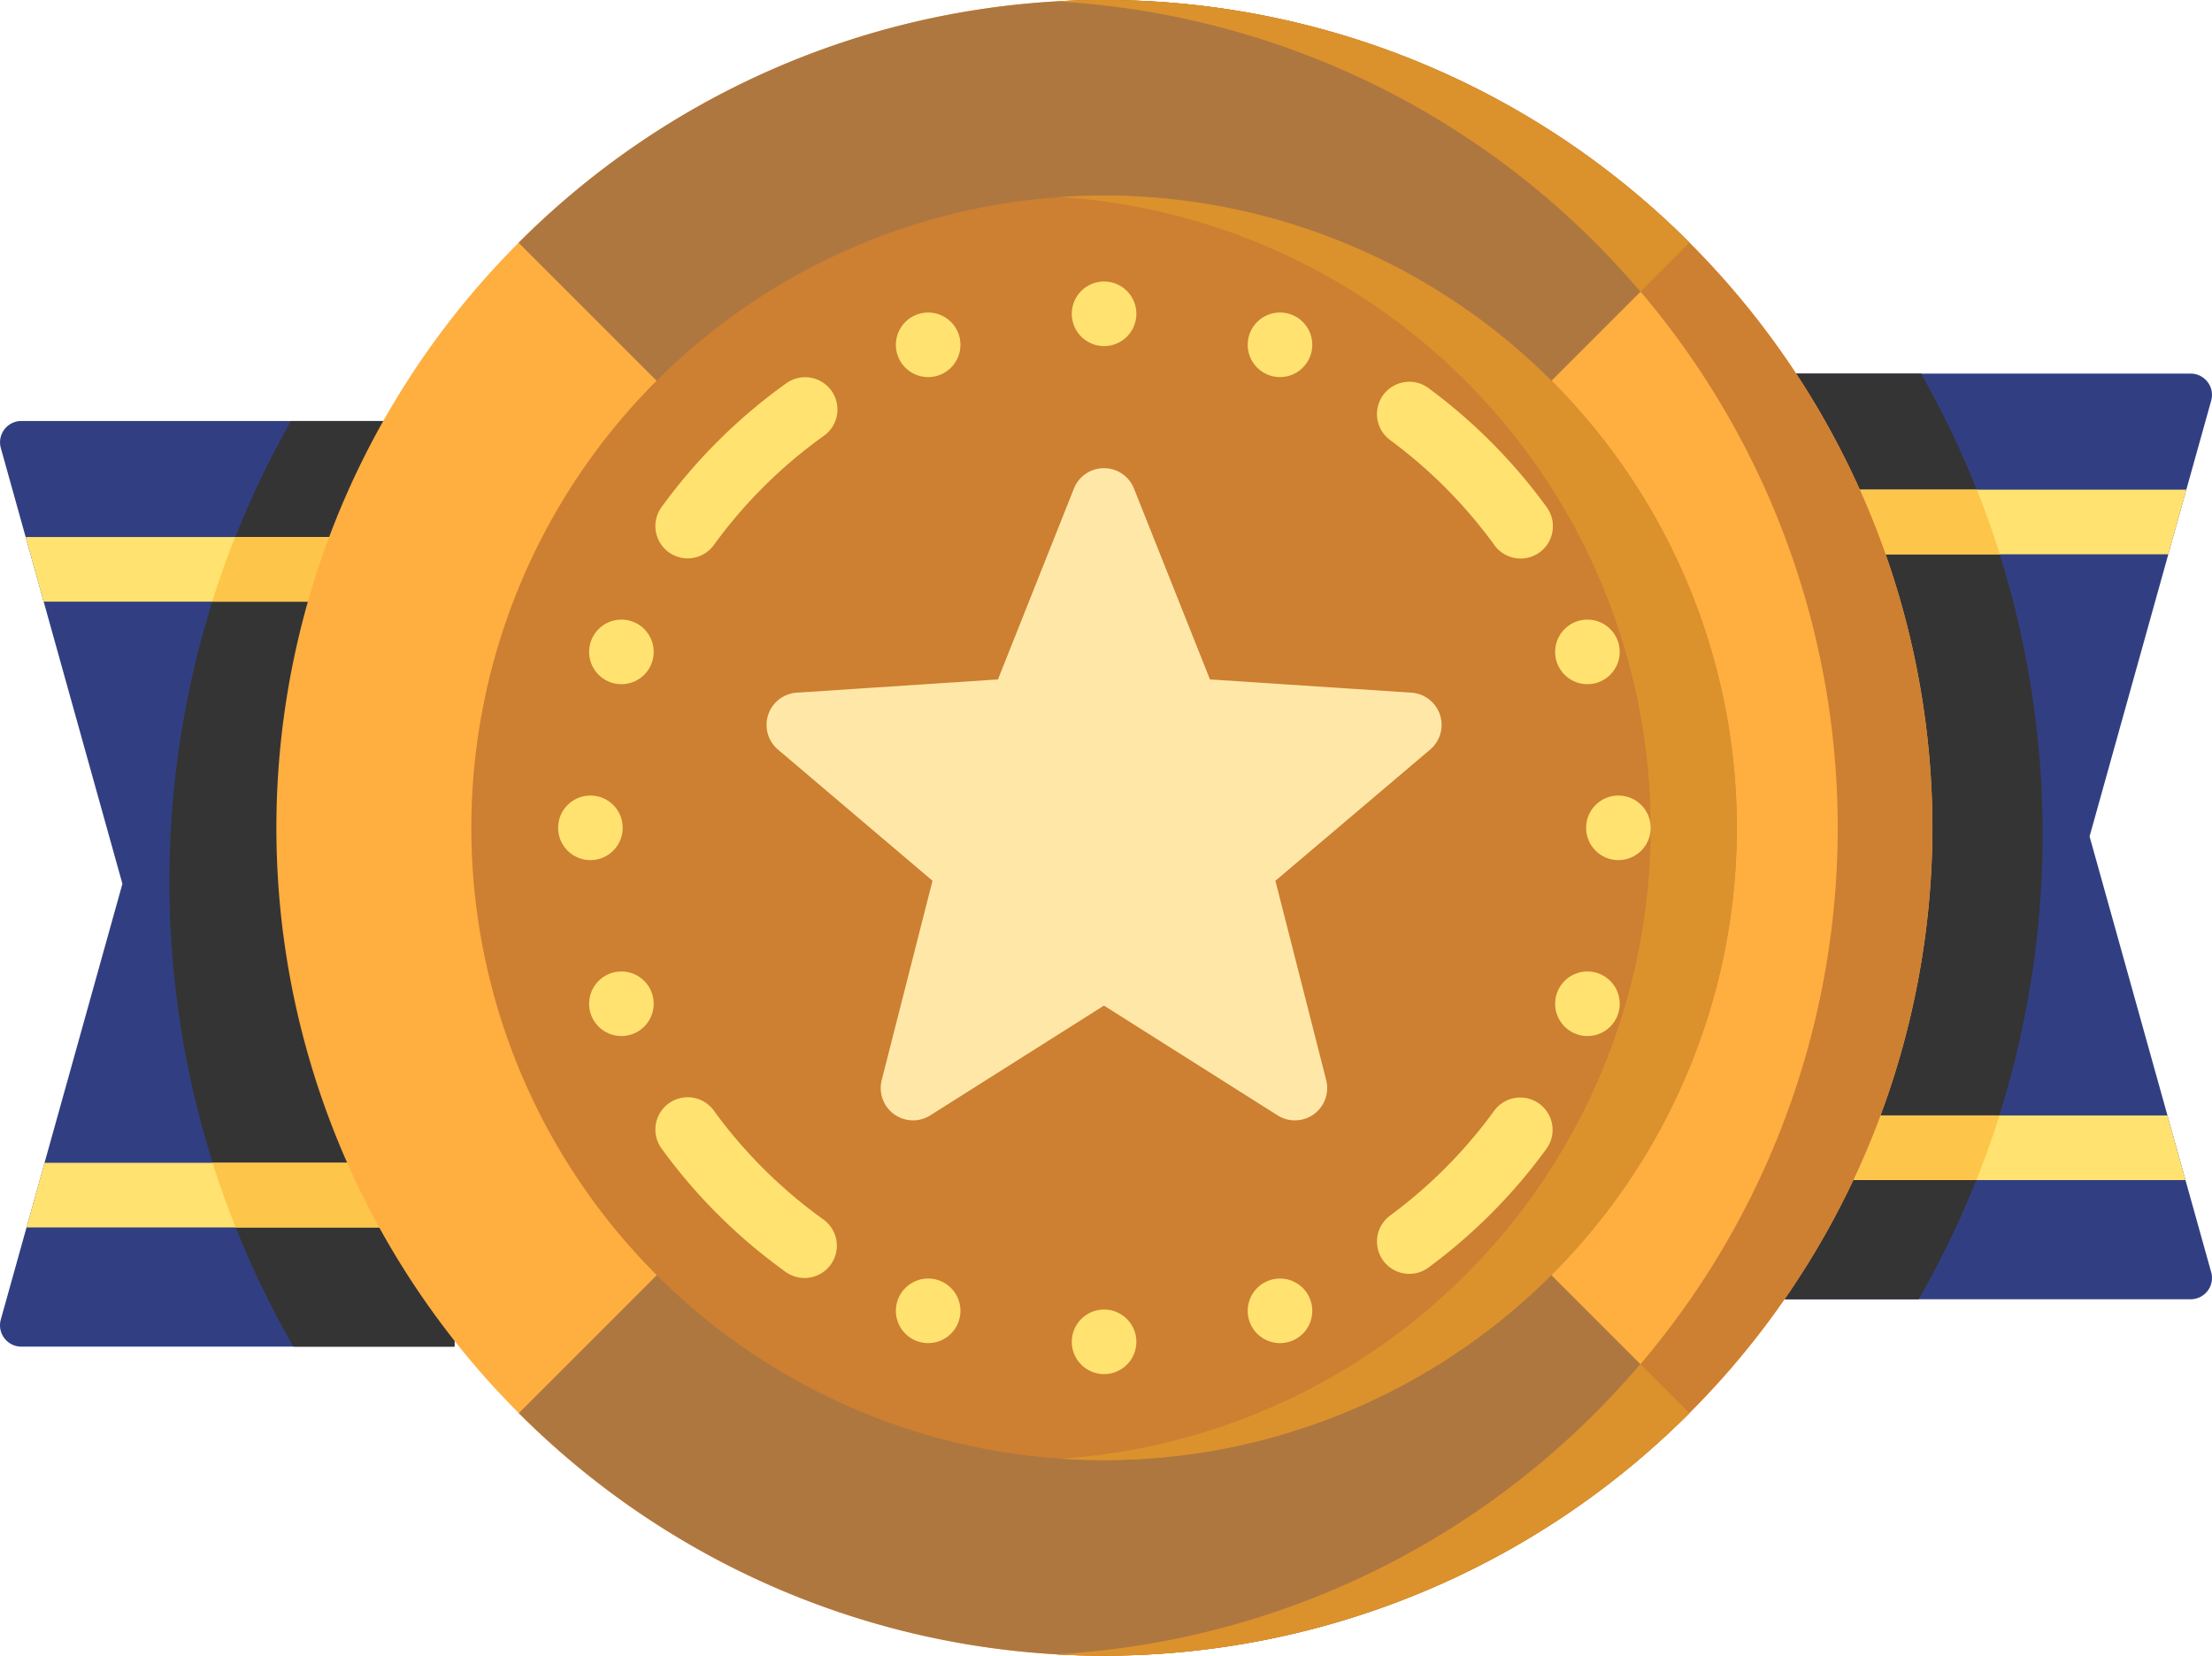 <svg id="Group_85" data-name="Group 85" xmlns="http://www.w3.org/2000/svg" width="288.893" height="216.281" viewBox="0 0 288.893 216.281">
  <g id="Group_84" data-name="Group 84" transform="translate(0 0)">
    <g id="Group_83" data-name="Group 83" transform="translate(0 0)">
      <g id="Group_82" data-name="Group 82">
        <path id="Path_52" data-name="Path 52" d="M406.491,212.313V333.229h56.568a2.786,2.786,0,0,0,2.684-3.539l-3.359-12.031-2.352-8.441-10.172-36.447,10.284-36.858,2.352-8.441,3.246-11.626a2.783,2.783,0,0,0-2.684-3.534Z" transform="translate(-176.956 -163.507)" fill="#313f82"/>
        <path id="Path_53" data-name="Path 53" d="M406.491,212.313V333.229h21.041a121.985,121.985,0,0,0,.321-120.916Z" transform="translate(-176.956 -163.507)" fill="#343434"/>
        <path id="Path_54" data-name="Path 54" d="M406.491,239.259V247.7h53.655l2.352-8.441Z" transform="translate(-176.956 -175.295)" fill="#ffe26f"/>
        <path id="Path_55" data-name="Path 55" d="M406.491,384.561V393h55.894l-2.352-8.441Z" transform="translate(-176.956 -238.85)" fill="#ffe26f"/>
        <path id="Path_56" data-name="Path 56" d="M406.491,239.259V247.7h31.651q-1.35-4.288-3-8.441Z" transform="translate(-176.956 -175.295)" fill="#fec54b"/>
        <path id="Path_57" data-name="Path 57" d="M438.093,384.561h-31.6V393h28.585Q436.74,388.858,438.093,384.561Z" transform="translate(-176.958 -238.85)" fill="#fec54b"/>
        <path id="Path_52-2" data-name="Path 52" d="M465.85,212.313V333.229H409.28a2.786,2.786,0,0,1-2.684-3.539l3.359-12.031,2.352-8.44,10.172-36.447-10.284-36.858-2.352-8.44L406.6,215.847a2.783,2.783,0,0,1,2.684-3.534Z" transform="translate(-406.491 -157.319)" fill="#313f82"/>
        <path id="Path_53-2" data-name="Path 53" d="M443.729,212.313V333.229H422.688a121.983,121.983,0,0,1-.321-120.916Z" transform="translate(-384.371 -157.319)" fill="#343434"/>
        <path id="Path_54-2" data-name="Path 54" d="M462.5,239.259V247.7H408.843l-2.352-8.441Z" transform="translate(-403.14 -169.105)" fill="#ffe26f"/>
        <path id="Path_55-2" data-name="Path 55" d="M462.386,384.561V393H406.491l2.352-8.441Z" transform="translate(-403.028 -232.663)" fill="#ffe26f"/>
        <path id="Path_56-2" data-name="Path 56" d="M438.143,239.259V247.7H406.491q1.35-4.288,3-8.441Z" transform="translate(-378.783 -169.105)" fill="#fec54b"/>
        <path id="Path_57-2" data-name="Path 57" d="M406.492,384.561h31.6V393H409.508Q407.845,388.858,406.492,384.561Z" transform="translate(-378.735 -232.663)" fill="#fec54b"/>
        <path id="Path_61" data-name="Path 61" d="M279.869,235.7A108.288,108.288,0,0,1,171.683,343.842q-3.114,0-6.183-.174a108.145,108.145,0,0,1,0-215.931q3.072-.177,6.183-.174A108.289,108.289,0,0,1,279.869,235.7Z" transform="translate(-27.487 -127.562)" fill="#ffae40"/>
        <path id="Path_62" data-name="Path 62" d="M272.811,159.271l-6.4,6.4-70.037,70.058-.028.022-76.461-76.479a107.868,107.868,0,0,1,70.279-31.535q3.072-.177,6.183-.174A107.861,107.861,0,0,1,272.811,159.271Z" transform="translate(-52.155 -127.562)" fill="#af7740"/>
        <path id="Path_63" data-name="Path 63" d="M272.805,396.232a107.856,107.856,0,0,1-76.439,31.687q-3.114,0-6.183-.174a107.877,107.877,0,0,1-70.256-31.512L196.344,319.8l.022-.028Z" transform="translate(-52.17 -211.638)" fill="#af7740"/>
        <path id="Path_64" data-name="Path 64" d="M359.176,235.7A108.288,108.288,0,0,1,250.99,343.842q-3.114,0-6.183-.174a108.14,108.14,0,0,0,0-215.931q3.072-.177,6.183-.174A108.289,108.289,0,0,1,359.176,235.7Z" transform="translate(-106.794 -127.562)" fill="#cd7f32"/>
        <path id="Path_65" data-name="Path 65" d="M321.033,444.3l6.4,6.4a107.856,107.856,0,0,1-76.439,31.687q-3.114,0-6.183-.174A108,108,0,0,0,321.033,444.3Z" transform="translate(-106.794 -266.11)" fill="#db922c"/>
        <path id="Path_66" data-name="Path 66" d="M244.807,127.736q3.072-.177,6.183-.174a107.86,107.86,0,0,1,76.461,31.709l-6.4,6.4A107.981,107.981,0,0,0,244.807,127.736Z" transform="translate(-106.794 -127.562)" fill="#db922c"/>
        <path id="Path_67" data-name="Path 67" d="M274.184,255.558a82.612,82.612,0,0,1-82.634,82.6c-1.89,0-3.769-.062-5.626-.191a82.593,82.593,0,0,1,0-164.808c1.857-.129,3.736-.191,5.626-.191A82.616,82.616,0,0,1,274.184,255.558Z" transform="translate(-47.355 -147.42)" fill="#cd7f32"/>
        <path id="Path_68" data-name="Path 68" d="M334.056,255.558a82.612,82.612,0,0,1-82.634,82.6c-1.89,0-3.769-.062-5.626-.191a82.593,82.593,0,0,0,0-164.808c1.857-.129,3.736-.191,5.626-.191a82.616,82.616,0,0,1,82.634,82.6Z" transform="translate(-107.229 -147.42)" fill="#db922c"/>
        <path id="Path_69" data-name="Path 69" d="M325.875,217.03a4.22,4.22,0,0,0-5.011,6.792A63.22,63.22,0,0,1,334.452,237.5a4.22,4.22,0,1,0,6.822-4.967A71.648,71.648,0,0,0,325.875,217.03Z" transform="translate(-139.313 -166.336)" fill="#ffe26f"/>
        <path id="Path_70" data-name="Path 70" d="M168.718,215.983a71.615,71.615,0,0,0-16.228,16.109,4.22,4.22,0,1,0,6.823,4.967,63.187,63.187,0,0,1,14.319-14.214,4.22,4.22,0,1,0-4.913-6.862Z" transform="translate(-66.06 -165.893)" fill="#ffe26f"/>
        <path id="Path_71" data-name="Path 71" d="M340.346,383.212a4.219,4.219,0,0,0-5.895.929,63.23,63.23,0,0,1-13.588,13.681,4.22,4.22,0,1,0,5.012,6.792,71.658,71.658,0,0,0,15.4-15.5A4.223,4.223,0,0,0,340.346,383.212Z" transform="translate(-139.313 -239.034)" fill="#ffe26f"/>
        <path id="Path_72" data-name="Path 72" d="M173.632,398.355a63.177,63.177,0,0,1-14.319-14.214,4.22,4.22,0,1,0-6.823,4.967,71.59,71.59,0,0,0,16.228,16.109,4.22,4.22,0,0,0,4.913-6.862Z" transform="translate(-66.06 -239.032)" fill="#ffe26f"/>
        <ellipse id="Ellipse_17" data-name="Ellipse 17" cx="4.22" cy="4.22" rx="4.22" ry="4.22" transform="translate(139.975 36.772)" fill="#ffe26f"/>
        <ellipse id="Ellipse_18" data-name="Ellipse 18" cx="4.22" cy="4.22" rx="4.22" ry="4.22" transform="translate(116.999 40.822)" fill="#ffe26f"/>
        <ellipse id="Ellipse_19" data-name="Ellipse 19" cx="4.22" cy="4.22" rx="4.22" ry="4.22" transform="translate(162.95 40.82)" fill="#ffe26f"/>
        <ellipse id="Ellipse_20" data-name="Ellipse 20" cx="4.22" cy="4.22" rx="4.22" ry="4.22" transform="translate(139.975 171.062)" fill="#ffe26f"/>
        <ellipse id="Ellipse_21" data-name="Ellipse 21" cx="4.22" cy="4.22" rx="4.22" ry="4.22" transform="translate(116.999 167.012)" fill="#ffe26f"/>
        <ellipse id="Ellipse_22" data-name="Ellipse 22" cx="4.22" cy="4.22" rx="4.22" ry="4.22" transform="translate(162.95 167.014)" fill="#ffe26f"/>
        <ellipse id="Ellipse_23" data-name="Ellipse 23" cx="4.22" cy="4.22" rx="4.22" ry="4.22" transform="translate(207.148 103.919)" fill="#ffe26f"/>
        <ellipse id="Ellipse_24" data-name="Ellipse 24" cx="4.22" cy="4.22" rx="4.22" ry="4.22" transform="translate(203.1 80.937)" fill="#ffe26f"/>
        <ellipse id="Ellipse_25" data-name="Ellipse 25" cx="4.22" cy="4.22" rx="4.22" ry="4.22" transform="translate(203.102 126.9)" fill="#ffe26f"/>
        <ellipse id="Ellipse_26" data-name="Ellipse 26" cx="4.22" cy="4.22" rx="4.22" ry="4.22" transform="translate(72.889 103.919)" fill="#ffe26f"/>
        <ellipse id="Ellipse_27" data-name="Ellipse 27" cx="4.22" cy="4.22" rx="4.22" ry="4.22" transform="translate(76.937 80.937)" fill="#ffe26f"/>
        <ellipse id="Ellipse_28" data-name="Ellipse 28" cx="4.22" cy="4.22" rx="4.22" ry="4.22" transform="translate(76.937 126.9)" fill="#ffe26f"/>
        <path id="Path_73" data-name="Path 73" d="M265.392,268.482a4.219,4.219,0,0,0-3.73-2.888l-26.309-1.73-9.925-24.937a4.219,4.219,0,0,0-7.841,0l-9.924,24.937-26.278,1.73a4.221,4.221,0,0,0-2.454,7.428l20.186,17.143L192.485,316.2a4.219,4.219,0,0,0,6.343,4.609l22.68-14.339,22.681,14.339a4.219,4.219,0,0,0,6.343-4.609L243.9,290.167l20.214-17.143a4.221,4.221,0,0,0,1.278-4.542Z" transform="translate(-77.329 -175.11)" fill="#ffe8a7"/>
      </g>
    </g>
  </g>
</svg>
